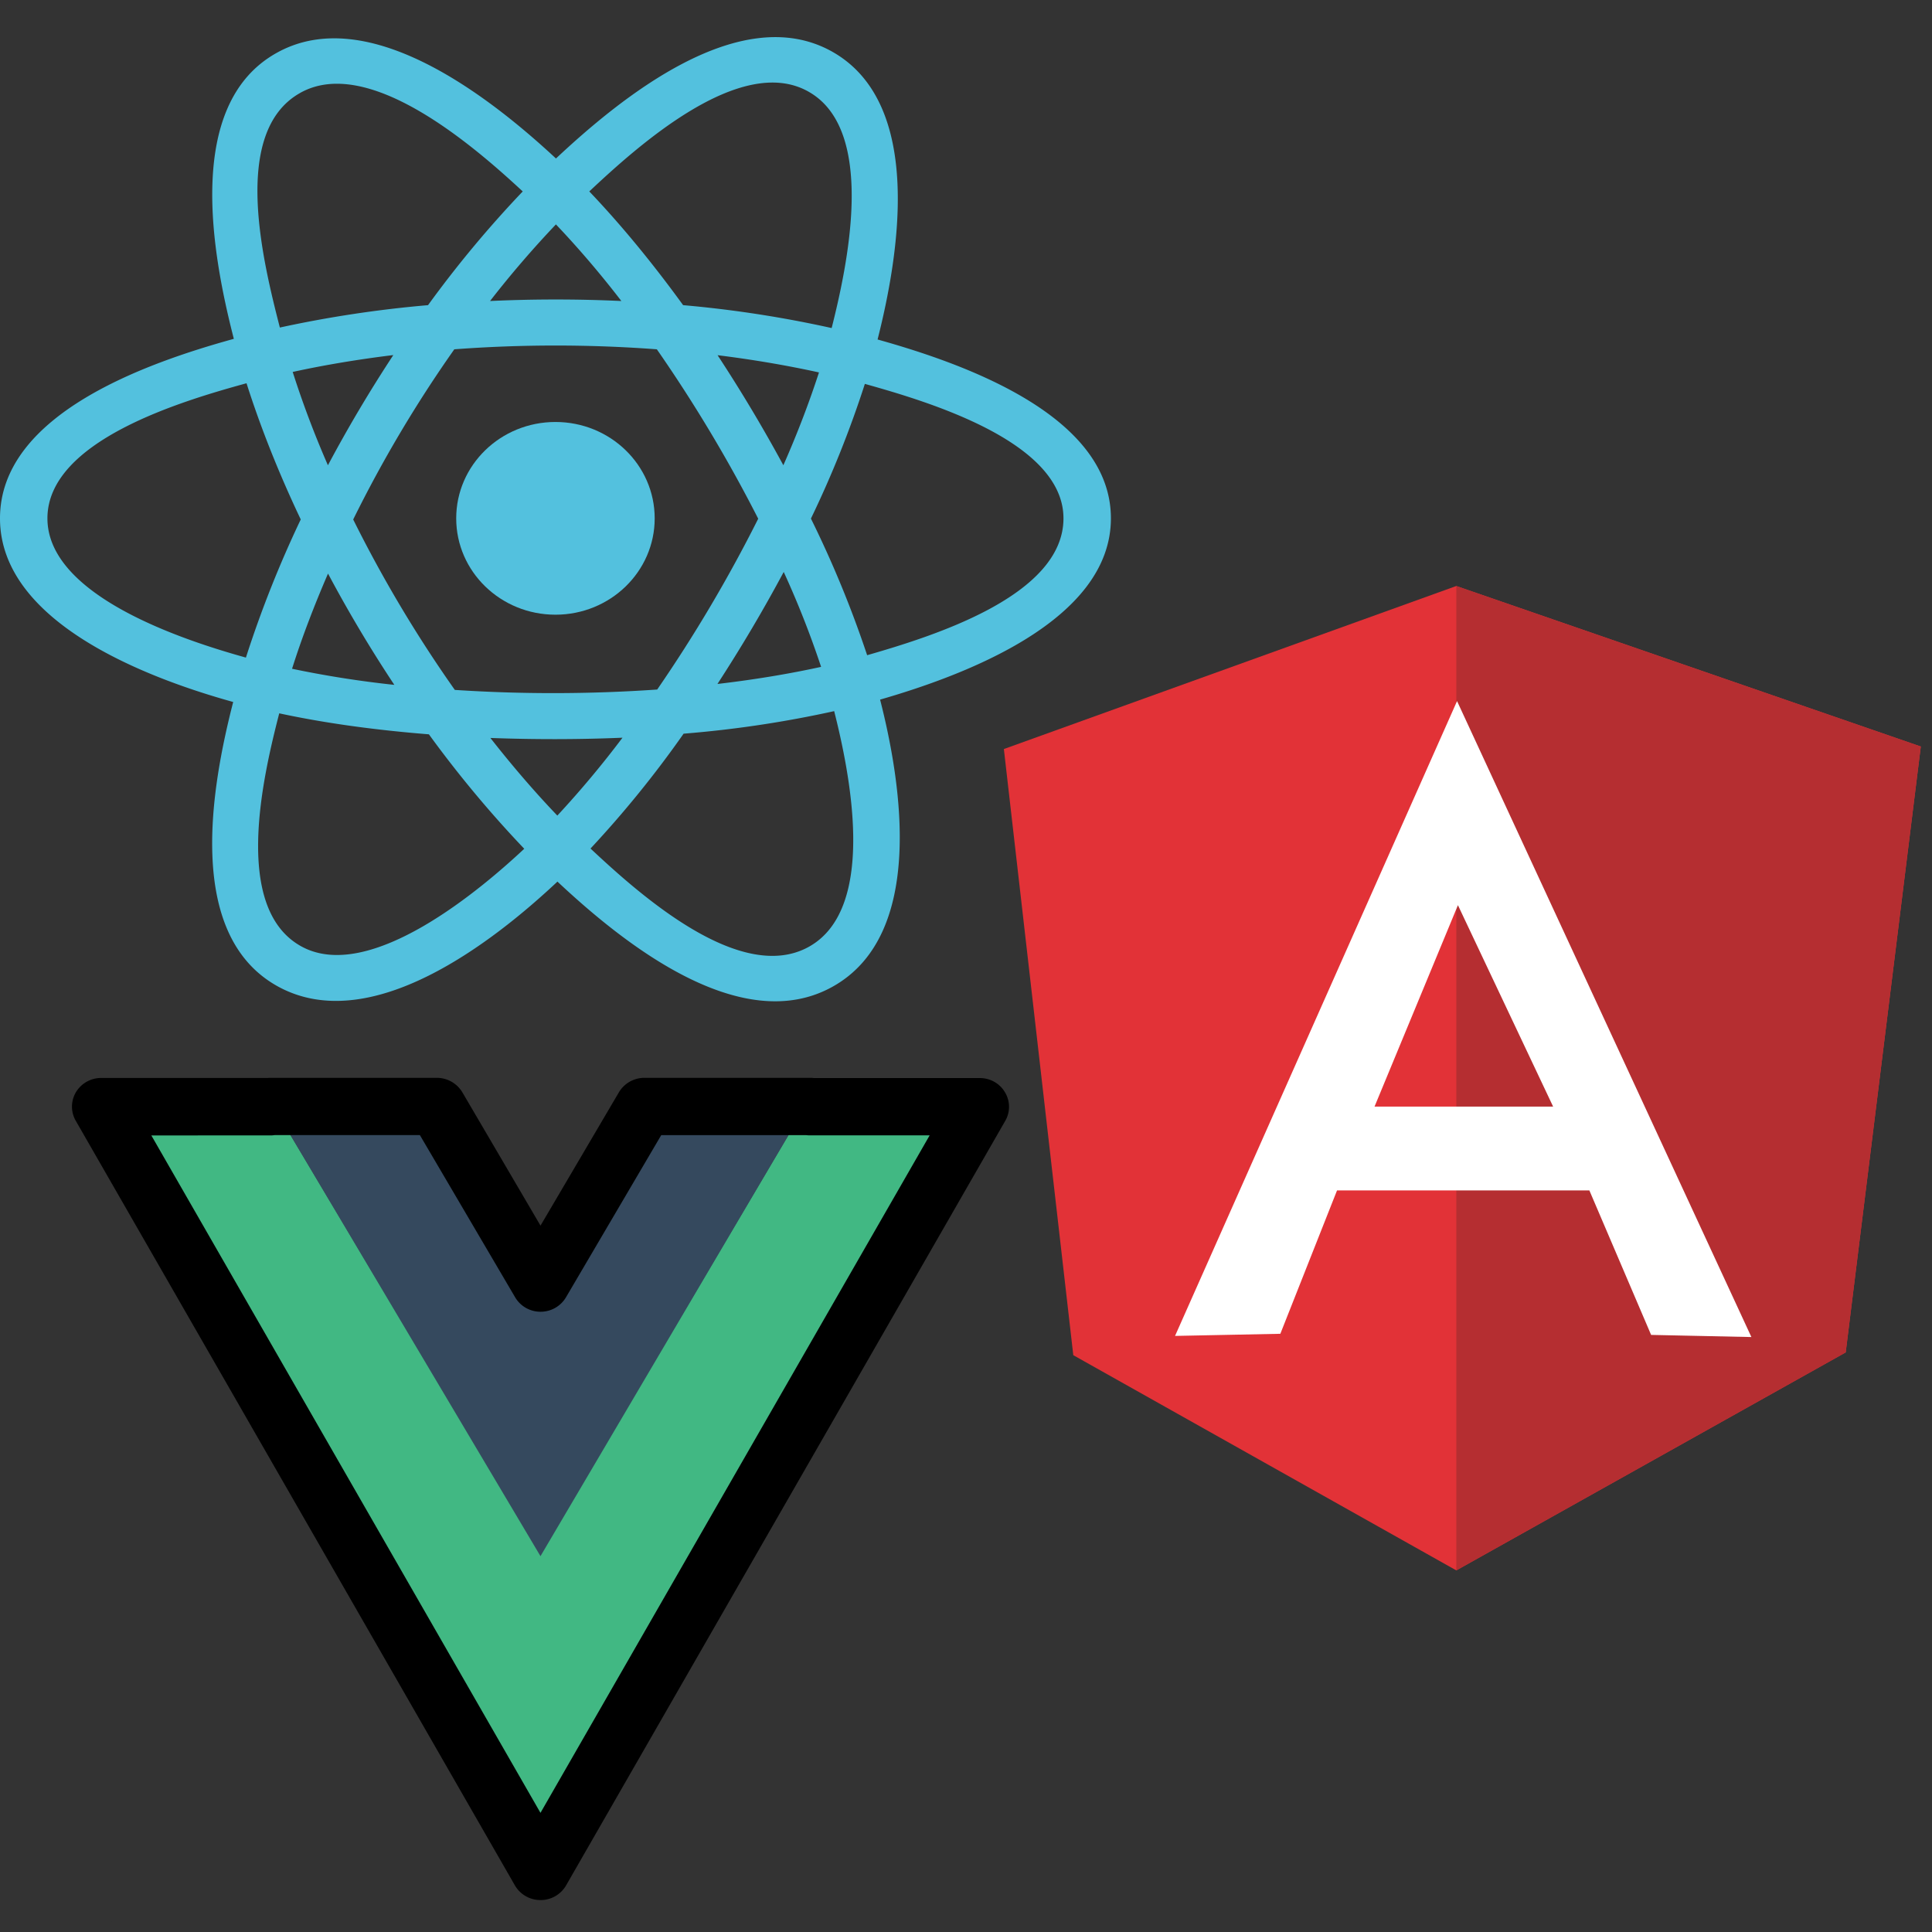 <svg xmlns="http://www.w3.org/2000/svg" width="80" height="80" preserveAspectRatio="xMidYMid meet" version="1.2" viewBox="0 0 60 60" zoomAndPan="magnify"><rect x="0" y="0" width="60" height="60" fill="#333333" stroke="none"/><defs><clipPath id="11b72491da"><path d="M0 1h34.5v31H0Zm0 0"/></clipPath><clipPath id="a0037cba27"><path d="M31.176 18.11h28.5v30.75h-28.5Zm0 0"/></clipPath><clipPath id="f48980736a"><path d="M45 18.11h14.676v30.75H45Zm0 0"/></clipPath><clipPath id="ff0b21a80c"><path d="M3 59h1v.723H3Zm0 0"/></clipPath><clipPath id="16b4739bd2"><path d="M2.223 33.473h29.25v26.25H2.223Zm0 0"/></clipPath></defs><g id="404b02da48"><path d="M20.332 16.098c0-1.653-1.379-2.993-3.082-2.993-1.703 0-3.082 1.34-3.082 2.993 0 1.652 1.379 2.992 3.082 2.992 1.703 0 3.082-1.34 3.082-2.992Zm0 0" style="stroke:none;fill-rule:nonzero;fill:#53c1de;fill-opacity:1"/><g clip-path="url(#11b72491da)" clip-rule="nonzero"><path d="M27.254 10.543c.652-2.566 1.469-7.324-1.414-8.941-2.867-1.606-6.602 1.472-8.574 3.32C15.3 3.094 11.46.027 8.582 1.648c-2.871 1.61-1.984 6.293-1.32 8.875C4.586 11.262 0 12.852 0 16.098c0 3.238 4.582 4.965 7.242 5.703-.668 2.597-1.508 7.21 1.363 8.82 2.891 1.617 6.72-1.375 8.707-3.242 1.985 1.86 5.684 4.871 8.555 3.258 2.88-1.617 2.13-6.313 1.465-8.91 2.578-.743 7.168-2.434 7.168-5.63 0-3.214-4.61-4.816-7.246-5.554Zm-.324 9.805a33.472 33.472 0 0 0-1.746-4.243 32.653 32.653 0 0 0 1.675-4.183c1.934.543 6.168 1.785 6.168 4.176 0 2.41-4.066 3.664-6.097 4.25Zm-1.801 9.05c-2.145 1.204-5.324-1.675-6.79-3.046a32.964 32.964 0 0 0 2.891-3.567 34.367 34.367 0 0 0 4.676-.7c.465 1.84 1.371 6.106-.777 7.313Zm-15.785-.015c-2.145-1.2-1.164-5.317-.672-7.23 1.41.304 2.976.519 4.648.652a34.898 34.898 0 0 0 2.961 3.554c-1.246 1.168-4.789 4.227-6.937 3.024ZM1.473 16.098c0-2.422 4.21-3.653 6.183-4.196.434 1.364 1 2.79 1.684 4.23a34.522 34.522 0 0 0-1.703 4.29c-1.883-.524-6.164-1.902-6.164-4.324ZM9.32 2.887c2.149-1.211 5.485 1.734 6.914 3.058a34.44 34.44 0 0 0-2.941 3.532 36.266 36.266 0 0 0-4.602.695c-.535-2.086-1.52-6.078.63-7.285Zm12.965 8.144c1.102.137 2.156.317 3.149.535-.301.926-.668 1.891-1.106 2.883a47.262 47.262 0 0 0-2.043-3.418Zm-5.02-4.062c.68.715 1.364 1.511 2.032 2.379a44.373 44.373 0 0 0-4.078 0 31.579 31.579 0 0 1 2.047-2.38Zm-7.081 7.48a30.09 30.09 0 0 1-1.094-2.898c.984-.215 2.031-.39 3.125-.524a43.078 43.078 0 0 0-2.031 3.422Zm2.062 6.82a31.896 31.896 0 0 1-3.176-.5c.301-.953.68-1.945 1.117-2.956a41.756 41.756 0 0 0 2.06 3.457Zm5.063 4.06c-.7-.731-1.399-1.544-2.079-2.411 1.368.05 2.735.05 4.102-.008a30.595 30.595 0 0 1-2.023 2.418Zm7.03-7.567A29.01 29.01 0 0 1 25.5 20.71c-1 .219-2.078.398-3.219.531a47.312 47.312 0 0 0 2.059-3.48Zm-3.929 3.652a46.87 46.87 0 0 1-6.285.012 40.262 40.262 0 0 1-3.156-5.293 39.648 39.648 0 0 1 3.14-5.285 42.248 42.248 0 0 1 6.29 0 45.13 45.13 0 0 1 3.148 5.261 44.722 44.722 0 0 1-3.137 5.305Zm4.695-18.57c2.149 1.203 1.192 5.48.723 7.344a35.6 35.6 0 0 0-4.613-.711c-.95-1.309-1.93-2.5-2.914-3.532 1.445-1.355 4.676-4.297 6.804-3.101Zm0 0" style="stroke:none;fill-rule:evenodd;fill:#53c1de;fill-opacity:1"/></g><g clip-path="url(#a0037cba27)" clip-rule="nonzero"><path d="m31.176 23.262 14.05-5.063 14.426 4.985L57.32 42l-12.093 6.77-11.895-6.684Zm0 0" style="stroke:none;fill-rule:nonzero;fill:#e23237;fill-opacity:1"/></g><g clip-path="url(#f48980736a)" clip-rule="nonzero"><path d="m59.652 23.184-14.425-4.985v30.57L57.32 42Zm0 0" style="stroke:none;fill-rule:nonzero;fill:#b52e31;fill-opacity:1"/></g><path d="m45.25 21.773-8.758 19.715 3.27-.066 1.761-4.453h7.836l1.918 4.488 3.114.066Zm.023 6.329 2.961 6.265h-5.547l2.594-6.265Zm0 0" style="stroke:none;fill-rule:nonzero;fill:#fff;fill-opacity:1"/><g clip-path="url(#ff0b21a80c)" clip-rule="nonzero"><path d="m3.48 59.684-.003-.012v-.004Zm0 0" style="stroke:none;fill-rule:nonzero;fill:#000;fill-opacity:1"/></g><path d="m3.078 34.363 13.707 23.16 13.707-23.16h-5.48l-8.227 13.899-8.293-13.899Zm0 0" style="stroke:none;fill-rule:nonzero;fill:#41b883;fill-opacity:1"/><path d="m8.492 34.363 8.293 13.965 8.227-13.965h-5.075l-3.152 5.371-3.219-5.37Zm0 0" style="stroke:none;fill-rule:nonzero;fill:#35495e;fill-opacity:1"/><g clip-path="url(#16b4739bd2)" clip-rule="nonzero"><path d="M16.785 59.008a.915.915 0 0 1-.793-.453l-13.64-23.75a.878.878 0 0 1 .007-.887.913.913 0 0 1 .786-.441H8.32c.032-.004.067-.004.102-.004h5.144c.325 0 .625.172.79.445l2.43 4.145 2.437-4.145a.923.923 0 0 1 .789-.445h5.14c.04 0 .078 0 .114.007h5.164c.324 0 .62.168.78.442a.87.87 0 0 1 .009.887l-13.64 23.746a.91.91 0 0 1-.794.453ZM4.7 35.262 16.785 56.3l12.086-21.04h-3.723c-.039 0-.074-.003-.113-.007h-4.5l-2.96 5.039a.913.913 0 0 1-.79.445.912.912 0 0 1-.785-.445l-2.96-5.04H8.526c-.035.005-.07.009-.105.009Zm0 0" style="stroke:none;fill-rule:nonzero;fill:#000;fill-opacity:1"/></g></g></svg>